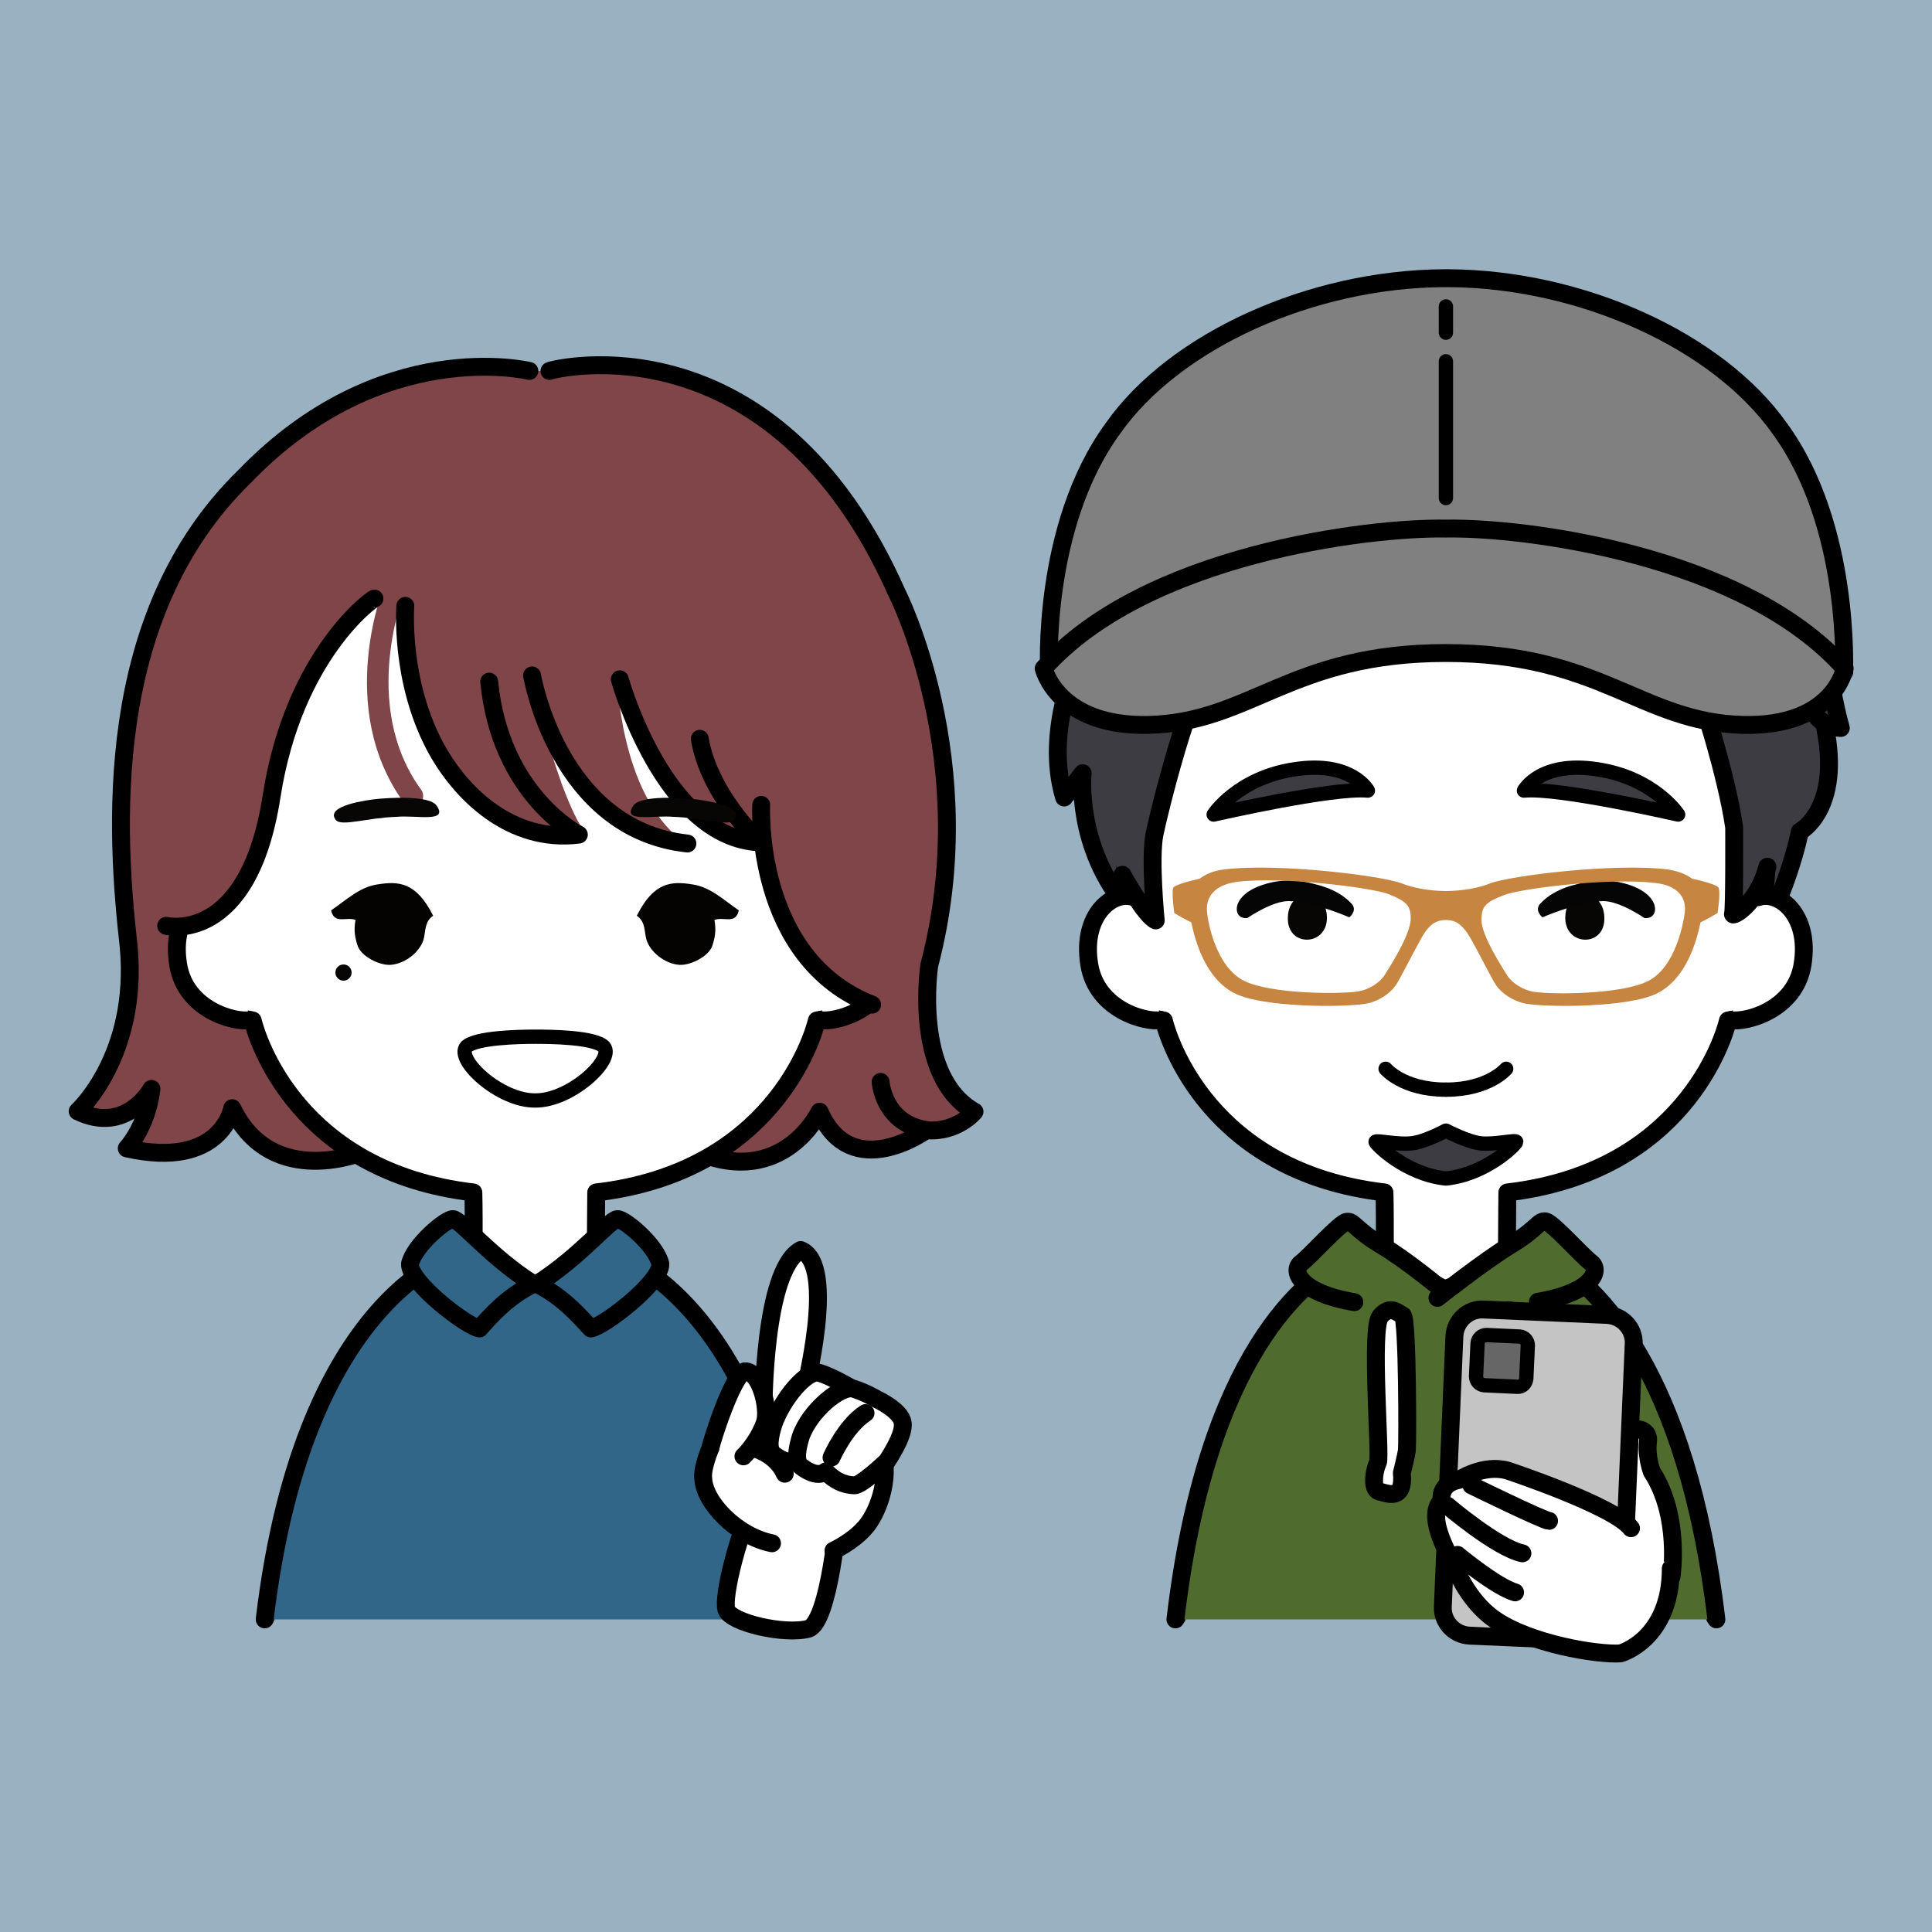 <?xml version="1.0" encoding="utf-8"?>
<!-- Generator: Adobe Illustrator 28.3.0, SVG Export Plug-In . SVG Version: 6.00 Build 0)  -->
<svg version="1.1" id="レイヤー_3" xmlns="http://www.w3.org/2000/svg" xmlns:xlink="http://www.w3.org/1999/xlink" x="0px"
	 y="0px" viewBox="0 0 500 500" style="enable-background:new 0 0 500 500;" xml:space="preserve">
<style type="text/css">
	.st0{fill:#9AB1C1;}
	.st1{fill:#3D3C42;stroke:#000000;stroke-width:4.63;stroke-linecap:round;stroke-linejoin:round;stroke-miterlimit:11.588;}
	.st2{stroke:#000000;stroke-width:4.63;stroke-linecap:round;stroke-linejoin:round;stroke-miterlimit:11.588;}
	.st3{fill:#FFFFFF;stroke:#000000;stroke-width:4.63;stroke-linecap:round;stroke-linejoin:round;stroke-miterlimit:11.588;}
	.st4{fill:#070605;}
	.st5{fill:#050505;}
	.st6{fill:none;stroke:#000000;stroke-width:3.704;stroke-linecap:round;stroke-linejoin:round;stroke-miterlimit:11.588;}
	.st7{fill:#4F6C2E;stroke:#000000;stroke-width:4.63;stroke-linecap:round;stroke-linejoin:round;stroke-miterlimit:11.588;}
	.st8{fill:#3D3C42;stroke:#000000;stroke-width:3.704;stroke-linecap:round;stroke-linejoin:round;stroke-miterlimit:11.588;}
	.st9{fill:#3D3C42;}
	.st10{fill:none;stroke:#000000;stroke-width:4.63;stroke-linecap:round;stroke-linejoin:round;stroke-miterlimit:11.588;}
	.st11{fill:#C68642;}
	.st12{fill:#808080;stroke:#000000;stroke-width:4.63;stroke-linecap:round;stroke-linejoin:round;stroke-miterlimit:11.588;}
	.st13{fill:#C4C4C4;stroke:#000000;stroke-width:4.63;stroke-linecap:round;stroke-linejoin:round;stroke-miterlimit:11.588;}
	.st14{fill:#666666;stroke:#000000;stroke-width:3.704;stroke-linecap:round;stroke-linejoin:round;stroke-miterlimit:4.635;}
	.st15{fill:#7F4548;stroke:#000000;stroke-width:4.63;stroke-linecap:round;stroke-linejoin:round;stroke-miterlimit:11.588;}
	.st16{fill:#050202;}
	.st17{fill:#FFFFFF;stroke:#000000;stroke-width:3.704;stroke-linecap:round;stroke-linejoin:round;stroke-miterlimit:11.588;}
	.st18{fill:#316689;stroke:#000000;stroke-width:4.63;stroke-linecap:round;stroke-linejoin:round;stroke-miterlimit:11.588;}
	.st19{fill:#7F4548;}
</style>
<rect class="st0" width="500" height="500"/>
<g>
	<g>
		<g>
			<path class="st1" d="M331.9,102.7c-3.2-0.1-32,7.3-33.9,30.5c0,0-21.3,5.8-18.7,36.7c0,0-9.2,19.1-3.9,36.5l4.8-6.3
				c0,0-2.1,19,11.7,35c12.5,17.8,29.4,66.3,95.2,57.6c65.9-8.8,78.7-77.5,78.7-77.5s10.9-5.7,6.5-27.1l4.1,0.3
				c0,0-2.3-7.9-3.2-16.9s-10.4-26.6-16.5-31c0,0,9.7,0,11.2,1c0,0-10.1-17.4-19-20s-15.1-9.2-15.1-9.2s8.9-0.6,9.9-0.3
				c0,0-10.2-11.8-36.1-11.7"/>
			<path class="st2" d="M300.7,138.5c-1.9-1.3-2.8-2.3-2.9-7.1"/>
			<path class="st2" d="M468.1,181.3c0,0,1,4.4,4.4,6"/>
		</g>
		<g>
			<path class="st3" d="M443.8,418.5c-10.9-84-51.8-95.2-51.8-95.2s-0.7-0.3-2-0.7c0-5,0.1-10.6,0.1-14c45.5-5.3,56-39.9,57.1-44.5
				c13.2-2.1,12.7-11.6,13.7-20.3c0.5-2.2-4.5-10.1-4.3-12.2c6.2-58.8-25.1-107.1-82-106.3c-0.1,0-0.3,0-0.4,0s-0.3,0-0.4,0
				c-56.9-0.7-88.2,47.5-82,106.3c0.2,2.2-4.8,10-4.3,12.2c1,8.7,0.6,18.2,13.7,20.3c1.1,4.6,11.6,39.2,57.1,44.5
				c0.1,3.3,0.1,8.9,0.1,14c-1.3,0.4-2,0.7-2,0.7s-40.9,11.1-51.8,95.2"/>
			<g>
				<g>
					<g>
						<path class="st3" d="M455,232.2c5.2-1.9,13.6,4.4,11.5,17.4c-1.9,11.9-14.8,15.1-18.6,14.4"/>
					</g>
				</g>
				<g>
					<g>
						<path class="st3" d="M293.4,232.2c-5.2-1.9-13.6,4.4-11.5,17.4c1.9,11.9,14.8,15.1,18.6,14.4"/>
					</g>
				</g>
			</g>
		</g>
		<g>
			<path class="st4" d="M413.1,237.4c-0.1,5.8-6.9,5.4-6.6-0.7C406.8,230.3,413.3,231,413.1,237.4z"/>
		</g>
		<g>
			<g>
				<g>
					<path class="st4" d="M415.2,238c-0.2,7.3-10.5,6.8-10.1-0.9C405.5,229,415.5,229.9,415.2,238z"/>
				</g>
				<path class="st5" d="M398.4,234.1c0.6-0.6,2.9-3.5,9-5.1c3-0.8,6.5-1.7,11.6-0.7c7.8,1.6,9.9,5.6,9.2,7.8
					c-0.6,1.8-2.6,1.5-2.6,1.5s-6.5-4.5-10.8-4.4c-6.5,0.2-15.6,4.2-15.6,4.2S397.2,235.9,398.4,234.1z"/>
			</g>
			<g>
				<g>
					<path class="st4" d="M333.3,238c0.2,7.3,10.5,6.8,10.1-0.9C342.9,229,333,229.9,333.3,238z"/>
				</g>
				<path class="st5" d="M350,234.1c-0.6-0.6-2.9-3.5-9-5.1c-3-0.8-6.5-1.7-11.6-0.7c-7.8,1.6-9.9,5.6-9.2,7.8
					c0.6,1.8,2.6,1.5,2.6,1.5s6.5-4.5,10.8-4.4c6.5,0.2,15.6,4.2,15.6,4.2S351.2,235.9,350,234.1z"/>
			</g>
		</g>
		<g>
			<path class="st6" d="M358.6,276.6c0,0,4.5,5.4,15.5,5.4"/>
			<path class="st6" d="M389.8,276.6c0,0-4.5,5.4-15.5,5.4"/>
		</g>
		<g>
			<path class="st7" d="M444.2,419.1c-7.6-64.1-30.8-86.5-43.4-93.5c-4.6-2.5-19.8,5.8-26.9,8c-4.5-2.2-21.3-9.9-24.5-8.5
				c-11.5,5.3-37.1,25.2-45.2,94"/>
			<g>
				<g>
					<path class="st7" d="M373.5,334c0,0-9.3-7.8-16.1-11.8c-6.8-4.1-7.1-6.3-8.9-6s-9.4,8.9-11.8,10.7c-2.4,1.8-0.8,7.6,13.8,10.1"
						/>
				</g>
				<path class="st7" d="M372,335.9c0,0,12.3-9.7,19.1-13.8c6.8-4.1,7.1-6.3,8.9-6s9.4,8.9,11.8,10.7c2.4,1.8,0.8,7.6-13.8,10.1"/>
				<g>
					<path class="st3" d="M387.5,381.2c0,0-1.1-4.4-1.3-5.8c-0.2-1.5-0.2-34.4,1.1-35c1.3-0.6,3.2-2.8,5.8,0.3s-0.2,36.3,0.6,37.8
						s1.9,6.8-0.3,7.5C391.3,386.5,386.9,388.6,387.5,381.2z"/>
					<path class="st3" d="M362.8,381.2c0,0,1.1-4.4,1.3-5.8c0.2-1.5,0.2-34.4-1.1-35c-1.3-0.6-3.2-2.8-5.8,0.3s0.2,36.3-0.6,37.8
						c-0.8,1.5-1.9,6.8,0.3,7.5C359.1,386.5,363.5,388.6,362.8,381.2z"/>
				</g>
			</g>
		</g>
		<path class="st8" d="M383.2,295.9c-3.5-0.4-9-3.3-9-3.3s-5.5,3-9,3.3c-3.5,0.4-9.2-0.9-9.2-0.4s7.7,8.4,18.2,9.5
			c10.5-1.1,18.2-8.9,18.2-9.5S386.7,296.3,383.2,295.9z"/>
		<g>
			<path class="st9" d="M285.2,215.2c0,0,5.8,16.4,12.5,22.4c0,0-0.5-20,1-23.5c1.5-3.6,11.5-37.6,11.5-37.6l12.2-13.3
				c0,0,16.7-4.9,25.6-3.4l-1-4.4l13.1,4.9l12.8,1.6c0,0,12.5-5.8,14.3-4.5l-2.6,3.1l11.8-1.9l6.7,2.4c0,0,20-0.2,23.2,1.1
				c0,0,5.4,14.8,14.5,19.5l8.3,29l0.5,24.6c0,0,10.5-5.2,13.7-21.6c8.9-29-16.1-96-75.9-98.9C327.5,111.6,277.7,146.8,285.2,215.2z
				"/>
			<path class="st1" d="M368.9,158.6c0,0-9.6-7.3-20.6-9.1s-24.7-9.2-22.5-26.8c2.1-17.5,16.7-29.8,38-25.5c0,0,14.1-13,38.9-3.4
				c0,0,6.2,2.1,9.7-0.5c0,0,2.3,3.3-6.7,6.7c0,0-26.9-0.3-38.6,21.7c-7.3,13.8-2.1,20-2.1,20"/>
			<path class="st2" d="M359.1,102.3c0,0,1.8-2.8,4.5-5"/>
			<path class="st10" d="M355.1,111.1c0,0-5,8.9-3.9,18.8c1.1,9.9,5.7,14,5.7,14"/>
			<path class="st10" d="M290.2,224.6"/>
			<g>
				<path class="st10" d="M290.5,226.4c0,0,5.7,10.5,8.6,11.8c0,0-1.6-16.1-0.3-22.4c1.3-6.3,9.2-38.1,14.3-42.7
					c0,0,9.1-9.2,12.2-10.7c0,0,15.6-4.1,23.5-2.6"/>
			</g>
			<path class="st10" d="M400.3,160.9c0,0,24.7-3.4,35.7,4.5"/>
			<path class="st10" d="M425.6,162.5c0,0,12,18.5,23.7,20.4"/>
			<path class="st10" d="M440.3,180.8c0,0,6.4,19.1,8.5,33.3c0,0,0.1,21.4-0.3,22.4s6.3-2.4,8.9-12.2"/>
			<path class="st10" d="M372.9,160.6c0,0,17.7-25.8,55.6-18.2"/>
			<path class="st10" d="M329.9,154.6c0.5,0,21.2-0.8,30.2,4.7"/>
			<path class="st10" d="M383.3,160.4c0,0,6.8-5,12.2-7"/>
			<path class="st10" d="M394.2,159.3c0,0,11.4-5.8,21.7-5.7"/>
			<path class="st10" d="M312.6,166.1c0,0,10.7-4.2,15.6-4.2"/>
			<path class="st10" d="M301.7,181.7c0,0,8.4-7,13-9.7"/>
		</g>
		<g>
			<path class="st8" d="M314.1,210.8c0,0,31-7.1,39.9-6.2c0,0-4.2-7.8-19-5.5C320.3,201.3,314.1,210.8,314.1,210.8z"/>
			<path class="st8" d="M434.3,210.8c0,0-31-7.1-39.9-6.2c0,0,4.2-7.8,19-5.5C428.1,201.3,434.3,210.8,434.3,210.8z"/>
		</g>
		<g>
			<path class="st11" d="M444.8,229.8c-0.2-0.8-4.6-1.9-6.9-2.4c-1.6-1.2-3.7-2-6.4-2.4c-13.5-1.7-40.9,1.6-46.1,3.7
				c-3.9,1.6-9.2,1.9-11.2,1.9s-7.2-0.3-11.2-1.9c-5.2-2.1-32.6-5.4-46.1-3.7c-2.7,0.3-4.9,1.2-6.4,2.4c-2.3,0.5-6.6,1.6-6.9,2.4
				c-0.4,1.6,0.3,6.5,0.3,6.5c0.8,0.5,2.9,1.7,4.4,2.4c1,4.7,3.6,14.6,11.3,18.4c7.4,3.7,28.2,3.6,33.6,2.7c3.4-0.5,6.7-2.7,8.2-5.1
				c1.1-1.7,4.2-7.9,6.5-12c2.2-4,4.3-4.6,6.3-4.6s4,0.6,6.3,4.6s5.4,10.3,6.5,12c1.5,2.4,4.9,4.6,8.2,5.1c5.4,0.9,26.2,1,33.6-2.7
				c7.7-3.8,10.3-13.7,11.3-18.4c1.5-0.7,3.6-1.9,4.4-2.4C444.5,236.3,445.3,231.4,444.8,229.8z M358.3,252.4c-1.3,2-4.1,3.8-7,4.2
				c-4.6,0.7-22.5,0.7-29.4-2.8c-7.2-3.6-9.3-15.2-9.5-17.6c-0.5-4.4,2.3-7.3,7.9-8c11.4-1.4,34.7,1.5,39.1,3.2
				c4.6,1.9,5.7,2.9,5.7,6.4C365,242,359.5,250.5,358.3,252.4z M436,236.3c-0.3,2.3-2.3,14-9.5,17.6c-6.9,3.5-24.8,3.5-29.4,2.8
				c-2.8-0.4-5.7-2.2-7-4.2c-1.2-1.9-6.7-10.4-6.7-14.4c0-3.6,1.1-4.6,5.7-6.4c4.4-1.8,27.6-4.6,39.1-3.2
				C433.7,229,436.6,231.9,436,236.3z"/>
		</g>
		<g>
			<path class="st12" d="M460.6,110.9C444.5,88.1,409.1,72.2,375,72c-0.2,0-0.5,0-0.7,0s-0.5,0-0.7,0c-34.2,0.2-69.6,16.1-85.6,38.9
				c-18.6,25.5-16.5,63-16.5,63c3.9-2.3,73.9-11.5,102.2-18c0.2,0.1,0.5,0.1,0.7,0.2c0.2-0.1,0.5-0.1,0.7-0.2
				c28.3,6.5,98.2,15.7,102.2,18C477.1,174,479.2,136.4,460.6,110.9z"/>
			<line class="st6" x1="374.2" y1="93.5" x2="374.2" y2="128.9"/>
			<line class="st6" x1="374.2" y1="79.3" x2="374.2" y2="86.1"/>
			<path class="st12" d="M374.2,136.8c-19.9-0.4-77.9,6.7-104.1,36.2c0,0,3.6,15.2,27.3,14.6c26.4-0.7,36.6-18.6,76.8-18.6
				s50.4,17.9,76.8,18.6c23.7,0.6,26.4-14.6,26.4-14.6C451.2,143.5,394.1,136.4,374.2,136.8z"/>
		</g>
		<g>
			<g>
				<path class="st3" d="M432.6,408c0,0,2.4-15.6-5.1-27.1c0,0-1.5-3.9-1-7.8c0.6-4.1-6-5-8.9,1.5s-0.6,20.7-0.6,20.7"/>
				<g>
					<path class="st13" d="M412.3,424.7l-32-1.4c-4-0.2-7.1-3.6-6.9-7.5l3-70c0.2-4,3.6-7.1,7.5-6.9l32,1.4c4,0.2,7.1,3.6,6.9,7.5
						l-3,70C419.7,421.8,416.3,424.9,412.3,424.7z"/>
					<path class="st14" d="M392.7,358.9l-8.6-0.4c-1.2-0.1-2.1-1.1-2.1-2.3l0.4-8.6c0.1-1.2,1.1-2.1,2.3-2.1l8.6,0.4
						c1.2,0.1,2.1,1.1,2.1,2.3l-0.4,8.6C394.9,358,393.9,359,392.7,358.9z"/>
				</g>
			</g>
			<path class="st3" d="M422.1,395.5c-4.4-5.8-31.9-14.9-31.9-14.9c-6.3-1.8-12.6,2.4-12.6,2.4c-5.4,1-4.5,5.4-4.5,5.4
				c-4.5,4.2,3,16.1,3,16.1s3.2,9.4,10.7,14.6c9.1,6.3,26.5,9.2,32.6,8.8c0,0,13-3.6,13-22"/>
			<path class="st10" d="M377.2,402.4c0,0,10,8.3,14.9,9.7"/>
			<path class="st10" d="M374.5,389.6c0,0,12.9,11,19.5,12.4"/>
			<path class="st10" d="M380.8,384.4c0,0,18.8,9.2,20.1,9.2"/>
		</g>
	</g>
	<g>
		<g>
			<path class="st15" d="M142.2,96c0.9-0.5,57.8-14.9,89.9,57.4c0,0,22.3,43.6,8.4,96.4c0,0-4.4,28.8,11.7,37.9
				c0,0-4.5,5.5-12.5,4.8c0,0-19.3,14-27.6-4.8c0,0-9.4,19.8-31.8,10.4c0,0-43.8,11.6-85.8-0.2c0,0-24,10.4-34.4-11.1
				c0,0-2.8,15.9-27.3,10.4c0,0,5.2-5.5,6.4-15.4c0,0-6.5,11.9-19.1,5.8c0,0,15.8-14.4,13.2-42.6c-3.2-28.5-7.4-85.4,30.1-121.8
				C98.7,86.6,137,96,137,96"/>
			<path class="st10" d="M227.9,280c0,0,0.7,10.6,11.6,12.4"/>
		</g>
		<g>
			<path class="st3" d="M208,418.5c-10.9-84-51.8-95.2-51.8-95.2s-0.7-0.3-2-0.7c0-5,0.1-10.6,0.1-14c45.5-5.3,56-39.9,57.1-44.5
				c13.2-2.1,12.7-11.6,13.7-20.3c0.5-2.2-4.5-10.1-4.3-12.2c6.2-58.8-25.1-107.1-82-106.3c-0.1,0-0.3,0-0.4,0c-0.1,0-0.3,0-0.4,0
				c-56.9-0.7-88.2,47.5-82,106.3c0.2,2.2-4.8,10-4.3,12.2c1,8.7,0.6,18.2,13.7,20.3c1.1,4.6,11.6,39.2,57.1,44.5
				c0.1,3.3,0.1,8.9,0.1,14c-1.3,0.4-2,0.7-2,0.7s-40.9,11.1-51.8,95.2"/>
			<g>
				<g>
					<g>
						<path class="st3" d="M219.3,232.2c5.2-1.9,13.6,4.4,11.5,17.4c-1.9,11.9-14.8,15.1-18.6,14.4"/>
					</g>
				</g>
				<g>
					<g>
						<path class="st3" d="M57.6,232.2c-5.2-1.9-13.6,4.4-11.5,17.4c1.9,11.9,14.8,15.1,18.6,14.4"/>
					</g>
				</g>
			</g>
		</g>
		<g>
			<path class="st16" d="M92,238.1c-2.2-1-5.5,1.3-6.3-2.5c3.8-2.6,7.3-6,11.9-6.7c5.5-0.9,10.1-0.7,14.5,8.1
				c-2.3,1.5-1.9,4.1-2.5,6.2c-1,3.2-4.7,6.2-8.5,6.5c-3,0.2-7.8-2.3-8.6-5.1C91.9,242.7,91.5,240.9,92,238.1z"/>
			<path class="st16" d="M184.9,238.1c2.2-1,5.5,1.3,6.3-2.5c-3.8-2.6-7.3-6-11.9-6.7c-5.5-0.9-10.1-0.7-14.5,8.1
				c2.3,1.5,1.9,4.1,2.5,6.2c1,3.2,4.7,6.2,8.5,6.5c3,0.2,7.8-2.3,8.6-5.1C185,242.7,185.4,240.9,184.9,238.1z"/>
		</g>
		<circle class="st4" cx="88.9" cy="251.7" r="2.1"/>
		<path class="st17" d="M156.3,270.9c-2.5-2.5-13.8-2.6-17.8-2.6s-15.3,0.2-17.8,2.6c-2.9,3.3,8.6,14,17.8,13.9
			C147.7,284.9,159.1,274.2,156.3,270.9z"/>
		<g>
			<path class="st18" d="M208.5,419.1c-10.4-87.4-52.7-95.7-52.7-95.7s-7.8,8.6-17.3,8.7c-9.5,0-17.3-8.7-17.3-8.7
				s-42.3,8.3-52.7,95.7"/>
			<g>
				<g>
					<path class="st18" d="M139,332.3c11.3-7.2,18.9-16.8,20.8-16.8c1.9,0,10,6.8,11.1,11.6c0.2,4.9-15,16.4-18,16.7
						C150.2,340.9,145.8,335.7,139,332.3z"/>
				</g>
				<g>
					<path class="st18" d="M138,332.3c-11.3-7.2-18.9-16.8-20.8-16.8s-10,6.8-11.1,11.6c-0.2,4.9,15,16.4,18,16.7
						C126.7,340.9,131.1,335.7,138,332.3z"/>
				</g>
			</g>
		</g>
		<g>
			<g>
				<path class="st19" d="M97.1,154.6c0,0-25.1,21.2-26.6,51.1c-1.9,26-17.7,38.1-32,32.3c0,0-1.9-119.2,103.7-124.6
					c0,0,60.7,5,84.3,69.8c23.7,64.7,4.4,79.8,4.4,79.8s-34.1-12-33.4-54.2l-0.3,8.4c0,0-25.1,0.5-37.5-42.2c0,0,0.6,30.1,16.7,42.5
					c0,0-31-0.1-39.1-43.2c0,0,7.1,32.8,14.8,42.1c0,0-26.9,6.6-38.8-24s-6.9-35.8-6.9-35.8L97.1,154.6z"/>
				<path class="st19" d="M106.8,208.8c-0.9,0-1.7-0.4-2.3-1.1c-17.9-24.7-5.2-55.9-4.7-57.2c0.6-1.4,2.2-2.1,3.6-1.5
					c1.4,0.6,2.1,2.2,1.5,3.6c-0.2,0.4-12,29.7,4.1,51.8c0.9,1.2,0.6,3-0.6,3.9C108,208.6,107.4,208.8,106.8,208.8z"/>
			</g>
			<g>
				<path class="st10" d="M104.9,156.8c0,0-1.5,18.9,7.6,36.2c6.5,12.3,19.7,25.2,37.3,23c0,0-20.3-10.1-23.2-39.6"/>
				<path class="st10" d="M137.7,174.8c0,0,6.7,39.9,40.2,43.5"/>
				<path class="st10" d="M160.4,175.8c0,0,11.4,41.2,36.3,42.2c0,0-13.1-12-15.6-26.8"/>
				<path class="st10" d="M197,208.3c0,0-2.1,39.7,28.7,51.7"/>
				<path class="st10" d="M96.9,154.9c-0.5,0-20.9,14.6-26.6,51.1c-6,38.8-27.3,33.6-27.3,33.6"/>
			</g>
		</g>
		<g>
			<path class="st4" d="M102.6,211.4c-7.4,0.2-14.3,2.6-15.7,0.8c-3-3.8,8.7-5.2,10.4-5.4c2.9-0.3,13.8-1.1,15.7,1.7
				C116.1,213,107.8,210.9,102.6,211.4z"/>
			<path class="st4" d="M174.3,211.4c7.4,0.2,14.3,2.6,15.7,0.8c3-3.8-8.7-5.2-10.4-5.4c-2.9-0.3-13.8-1.1-15.7,1.7
				C160.8,213,169.1,210.9,174.3,211.4z"/>
		</g>
		<g>
			<path class="st3" d="M217,391.8c0,0-2.3,27.7-7.7,29.7c-6.1,1.7-20.2-1.5-21.3-4.9c-1.1-3.5,3.4-20,5.8-24.3"/>
			<g>
				<path class="st3" d="M197.6,364.7c0,0-0.1-35.8,9.6-41.2c9.6,3.7,0.8,37.5,0.8,37.5"/>
				<path class="st3" d="M199.8,399.4c-9.1-1.8-17.6-10.6-17.8-16.8c-0.6-3.7,4.5-14,4.5-14s35.7-0.2,41.7,6.4
					c2.5,8.1-1.4,17.1-4.3,20.3c-3.3,3.8-8.2,6-8.2,6"/>
				<path class="st3" d="M183.9,374.6c0.2-1.5,5.7-18.7,8.8-19.7c4.1-0.2,6.5,9.9,5.2,13.4c-2,5.4-5.5,8.6-5.5,8.6"/>
				<path class="st3" d="M222.4,375.1c0,0-6.6,6.3-8.4,6.2c-2.7-0.1-5.2-1.2-7.4-3.6c-2.2,1.8-5.5-0.6-6.4-1.3
					c-1.8-1.4-0.8-5.2-0.1-7.6c2.3-6.8,8.8-14.5,12-13.5s7.8,3.7,7.8,3.7s6.3,2.9,6.7,6.1C227.1,368.4,222.4,375.1,222.4,375.1z"/>
				<path class="st3" d="M229.5,378.2c0,0-6.6,6.3-8.4,6.2c-2.7-0.1-5.2-1.2-7.4-3.6c-2.2,1.8-5.5-0.6-6.4-1.3
					c-1.8-1.4-0.8-5.2-0.1-7.6c2.3-6.8,10.5-13.5,13.7-12.5s6,2.7,6,2.7s6.3,2.9,6.7,6.1C234.2,371.4,229.5,378.2,229.5,378.2z"/>
				<path class="st3" d="M215.2,377.2c0,0,3.5-8.1,8.8-11.5"/>
				<path class="st3" d="M194.7,374.7c0,0,6,1.3,8.4,6.7"/>
			</g>
		</g>
	</g>
</g>
</svg>
